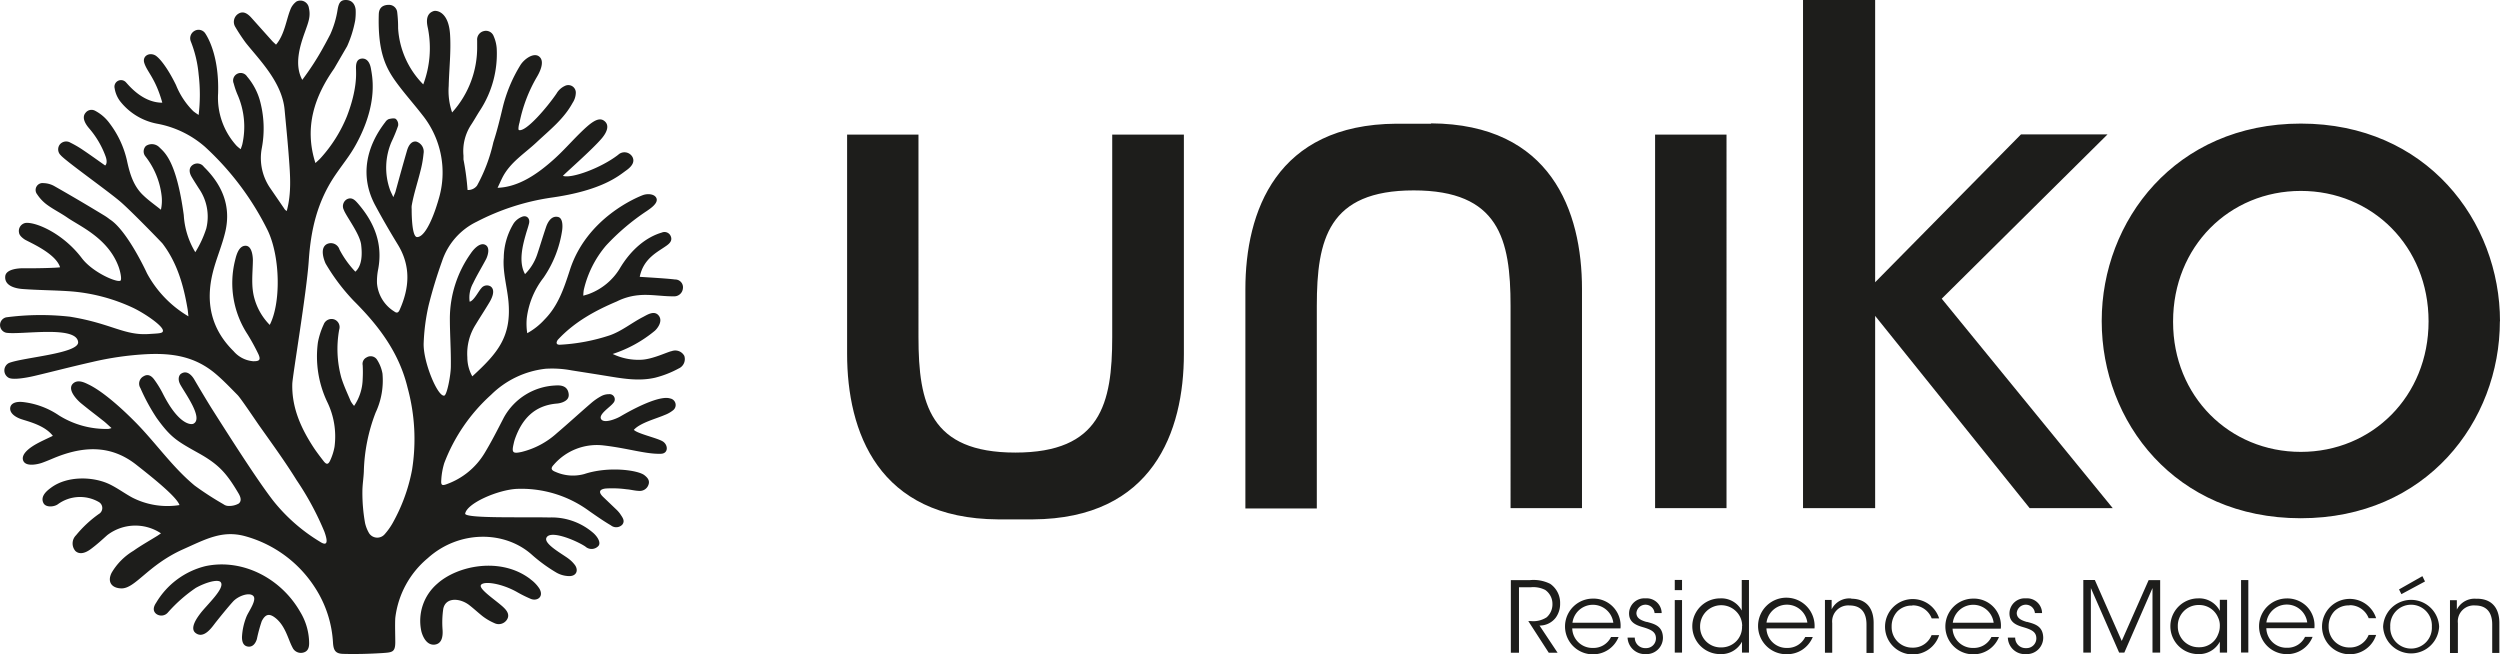 <svg xmlns="http://www.w3.org/2000/svg" viewBox="0 0 433.3 113.39"><g id="Capa_2" data-name="Capa 2"><g id="Capa_1-2" data-name="Capa 1"><path d="M286.86,23.33h12.38V88.07H286.86ZM192.77,58.44c0,11.51-2,20-16.79,20s-16.79-8.46-16.79-20V23.33H146.82v38c0,13.45,5.35,28.57,26.18,28.69h6c20.83-.12,26.19-15.24,26.19-28.69v-38H192.77Zm55.27-37h-6c-20.83.12-26.19,15.24-26.19,28.69v38h12.38V53c0-11.51,2-20,16.79-20s16.79,8.46,16.79,20V88.07h12.38v-38c0-13.45-5.36-28.57-26.19-28.69m117.28,1.91h-15L325,48.92V0h-12.5V88.07H325V54.75l26.78,33.32h14.4l-29.64-36.3Zm68,32.37c0,17.38-12.74,34.16-34.52,34.16S364.27,73.08,364.27,55.7v-.12c0-17.26,12.73-34.16,34.51-34.16S433.3,38.32,433.3,55.7m-12.38,0c0-13-9.76-22.61-22.14-22.61s-22.14,9.64-22.14,22.61v.12c0,12.85,9.76,22.5,22.14,22.5s22.14-9.65,22.14-22.62" style="fill: #1d1d1b"></path><path d="M266.83,108.42l3.13,4.71h-1.53l-3.55-5.49h.4a4.26,4.26,0,0,0,2.79-.65,3,3,0,0,0,1-2.31,2.94,2.94,0,0,0-1.25-2.43,4.54,4.54,0,0,0-2.55-.46h-2v11.34h-1.41V100.55h3.28a6.45,6.45,0,0,1,3.54.64,4,4,0,0,1,1.72,3.39,4.06,4.06,0,0,1-.75,2.46,3.49,3.49,0,0,1-2.81,1.38m14,.49h-8.34a3.49,3.49,0,0,0,3.58,3.39,3.37,3.37,0,0,0,3.14-1.89h1.31a4.76,4.76,0,0,1-4.45,3,4.83,4.83,0,1,1,0-9.66,4.69,4.69,0,0,1,4.78,5.18m-8.32-1h7.08a3.57,3.57,0,0,0-7.08,0m12.88-.12c-1.1-.32-1.77-.68-1.8-1.55a1.58,1.58,0,0,1,3.15,0H288a2.59,2.59,0,0,0-2.79-2.55,2.64,2.64,0,0,0-2.86,2.61c0,1.45,1.05,2,2.37,2.37,1.58.46,2.26.88,2.29,1.92a1.69,1.69,0,0,1-1.77,1.72,1.8,1.8,0,0,1-1.9-1.82h-1.25a3,3,0,0,0,3.13,2.86,2.85,2.85,0,0,0,3-2.91c-.07-2-1.53-2.33-2.84-2.69m4.89-5.49h1.26v-1.76h-1.26Zm0,10.83h1.26V104h-1.26Zm11.6-12.58h1.26v12.58h-1.21v-1.89a4.05,4.05,0,0,1-3.78,2.15,4.83,4.83,0,0,1,0-9.66,4,4,0,0,1,3.74,2.11v-5.29Zm.08,8a3.51,3.51,0,0,0-1.05-2.57,3.66,3.66,0,0,0-6.24,2.6v0a3.56,3.56,0,0,0,3.67,3.65,3.63,3.63,0,0,0,2.6-1.07,3.53,3.53,0,0,0,1-2.63m12.56.4h-8.33a3.48,3.48,0,0,0,3.57,3.39,3.4,3.4,0,0,0,3.15-1.89h1.31a4.93,4.93,0,0,1-1.86,2.23,4.81,4.81,0,0,1-2.6.75,4.9,4.9,0,1,1,4.76-4.48m-8.32-1h7.08a3.57,3.57,0,0,0-7.08,0m14.69-4.18a3.42,3.42,0,0,0-3.4,1.88c0-.61,0-1.12,0-1.63H316.3v9.15h1.26V108a2.78,2.78,0,0,1,3-3.06c2.06,0,2.94,1.31,2.94,3.28v4.95h1.24v-5.2c0-2.23-1-4.17-3.84-4.2m10.58,1.15a3.51,3.51,0,0,1,3.32,2.26h1.29a4.8,4.8,0,1,0,0,2.9h-1.31a3.43,3.43,0,0,1-3.31,2.17,3.55,3.55,0,0,1-3.61-3.65,3.77,3.77,0,0,1,1-2.64,3.48,3.48,0,0,1,2.58-1m15.32,4h-8.34A3.49,3.49,0,0,0,342,112.3a3.38,3.38,0,0,0,3.15-1.89h1.31a4.76,4.76,0,0,1-4.46,3,4.83,4.83,0,0,1,0-9.66,4.69,4.69,0,0,1,4.78,5.18m-8.32-1h7.08a3.57,3.57,0,0,0-7.08,0m12.88-.12c-1.1-.32-1.77-.68-1.8-1.55a1.58,1.58,0,0,1,3.15,0h1.24a2.59,2.59,0,0,0-2.79-2.55,2.64,2.64,0,0,0-2.86,2.61c0,1.45,1.05,2,2.36,2.37,1.59.46,2.27.88,2.3,1.92a1.69,1.69,0,0,1-1.77,1.72,1.8,1.8,0,0,1-1.9-1.82H348a2.94,2.94,0,0,0,3.13,2.86,2.85,2.85,0,0,0,3-2.91c-.07-2-1.53-2.33-2.84-2.69m16.45,3.32-4.66-10.56h-2v12.58h1.31l0-11.19,4.9,11.19h.9l4.88-11.19,0,11.19h1.33V100.55h-2Zm17-7.13h1.26v9.15h-1.26v-1.89a4.07,4.07,0,0,1-3.74,2.15,4.83,4.83,0,0,1,0-9.66,4,4,0,0,1,3.74,2.17Zm0,4.56a3.13,3.13,0,0,0-.29-1.46,3.53,3.53,0,0,0-3.35-2.2,3.59,3.59,0,0,0-3.64,3.68h0a3.58,3.58,0,0,0,3.68,3.64,3.43,3.43,0,0,0,3.3-2.23,3.54,3.54,0,0,0,.3-1.44m3.68,4.59h1.26V100.54h-1.26Zm12.59-4.22H392.8a3.48,3.48,0,0,0,3.57,3.39,3.37,3.37,0,0,0,3.14-1.89h1.31a4.76,4.76,0,0,1-4.45,3,4.83,4.83,0,0,1,0-9.66A4.8,4.8,0,0,1,399.7,105a4.72,4.72,0,0,1,1.43,3.89m-8.32-1h7.08a3.57,3.57,0,0,0-7.08,0m14.42-3a3.51,3.51,0,0,1,3.31,2.26h1.29a4.8,4.8,0,1,0,0,2.9h-1.3a3.46,3.46,0,0,1-3.32,2.17,3.56,3.56,0,0,1-3.61-3.65,3.77,3.77,0,0,1,1-2.64,3.5,3.5,0,0,1,2.59-1m13.11-4.15-.45-.92-4.05,2.3.41.82Zm2.45,7.83a4.86,4.86,0,0,1-9.71,0v0a4.86,4.86,0,0,1,9.71,0m-1.26,0a3.61,3.61,0,1,0-7.21,0h0a3.61,3.61,0,1,0,7.21,0m7.73-4.83a3.42,3.42,0,0,0-3.4,1.88c0-.61,0-1.12,0-1.63h-1.19v9.15H426V108a2.77,2.77,0,0,1,3-3.06c2.06,0,2.95,1.31,2.95,3.28v4.95h1.24v-5.2c0-2.23-1-4.17-3.85-4.2" style="fill: #1d1d1b"></path><path d="M52,106a10.6,10.6,0,0,1,1.58,5.47c0,.77-.2,1.42-1,1.63a1.6,1.6,0,0,1-1.9-.91c-.74-1.34-1.23-3.9-3.15-5.24-.91-.63-1.54-.49-2.16.7a26.52,26.52,0,0,0-.85,3.12c-.25.8-.76,1.43-1.58,1.29s-1-.9-1-1.64a10.87,10.87,0,0,1,.8-3.6c.38-.89,1.83-2.86,1.15-3.54s-2.62,0-3.52,1-2.07,2.44-3,3.61c-.57.73-2,2.93-3.46,1.83-1.13-.84.35-2.78.81-3.39,1.12-1.49,4.38-4.43,3.52-5.44-.45-.53-2.5,0-4.3,1a25.74,25.74,0,0,0-4.87,4.3,1.48,1.48,0,0,1-2,.2c-.68-.56-.42-1.32,0-1.93a13.75,13.75,0,0,1,8.55-6.34C42,96.77,48.67,100.2,52,106m39.92-5.63c-5.12-3.91-12.63-2.36-16.14.81a8.48,8.48,0,0,0-2.78,8.1c.06.35.65,2.58,2.29,2.45,1.19-.11,1.5-1.21,1.42-2.53a16.34,16.34,0,0,1,.12-3.7c.34-1.57,1.86-1.79,3.19-1.33a4.65,4.65,0,0,1,1.21.63c.82.62,1.58,1.34,2.41,2A9.84,9.84,0,0,0,85.69,108a1.69,1.69,0,0,0,2.19-.63c.49-.79,0-1.5-.51-2-1.11-1.13-4.53-3.29-4-4s3.56-.25,6.18,1.21A22.36,22.36,0,0,0,92,103.8c1.08.44,2.33-.34,1.48-1.8a6.19,6.19,0,0,0-1.57-1.62m26.72-38.65a1.78,1.78,0,0,0-2.19-.88c-.74.13-3.27,1.4-5.25,1.5a10.29,10.29,0,0,1-5-1,22.22,22.22,0,0,0,7.28-4c.33-.27,1.52-1.61.7-2.65s-2.19,0-2.84.3c-1.9,1-3.58,2.38-5.59,3.1A32.83,32.83,0,0,1,97,59.75c-.88,0-.42-.75-.28-.9,2.85-3.05,6.39-5,10.2-6.61a10.48,10.48,0,0,1,3.72-1.07c2-.21,4.08.21,6.12.19a1.51,1.51,0,0,0,1.6-1.36A1.35,1.35,0,0,0,117,48.44c-1.53-.19-4.82-.37-6.12-.46.66-3.24,3.12-4.3,4.68-5.43.56-.4,1-.9.69-1.62a1.17,1.17,0,0,0-1.55-.62c-2.53.74-5.23,2.74-7.33,6.31a10.59,10.59,0,0,1-5.14,4.27c-.32.14-.66.21-1.13.36a6.61,6.61,0,0,1,.08-1,18.12,18.12,0,0,1,3.86-7.69,38.88,38.88,0,0,1,7.08-6c.49-.35,2.09-1.35,1.63-2.26-.36-.73-1.59-.76-2.33-.48s-9.79,3.84-12.69,13.11c-1,3.07-2,6.08-4.35,8.45a11.61,11.61,0,0,1-3,2.37,10.67,10.67,0,0,1-.08-2.6,14.26,14.26,0,0,1,2.89-7A19.5,19.5,0,0,0,97.42,40c.07-.42.25-2.16-.68-2.39-1.34-.33-1.95,1.29-2.12,1.81-.53,1.56-1,3.15-1.52,4.7A8.79,8.79,0,0,1,91,47.51c-1.2-2.13-.36-5.13.12-6.84.18-.65.41-1.28.57-1.93.21-.84-.36-1.47-1.16-1.19a3.21,3.21,0,0,0-1.47,1.12,11.69,11.69,0,0,0-1.75,6c-.19,2.54.59,5.07.82,7.61.53,6.06-1.83,8.89-6.27,12.95A6.75,6.75,0,0,1,81,61.93a9.38,9.38,0,0,1,1.44-5.67c.77-1.28,1.6-2.53,2.36-3.81.25-.42,1.24-2.08.23-2.81a1.23,1.23,0,0,0-1.63.34c-.44.46-1.29,2.18-2,2.31a5.15,5.15,0,0,1,.6-3.21c.68-1.43,1.52-2.78,2.26-4.19.2-.39.82-2-.18-2.47s-2.16,1-2.49,1.51a19.57,19.57,0,0,0-3.62,11.24c0,2.77.21,5.55.17,8.33,0,1.47-.66,5-1.15,5.07-1.16.2-3.69-5.94-3.56-9.11a35.5,35.5,0,0,1,.85-6.5,80.27,80.27,0,0,1,2.34-7.7,11.67,11.67,0,0,1,6-6.83,40.85,40.85,0,0,1,12.82-4.16c9-1.24,11.9-3.89,13.08-4.72s1.48-1.6,1.1-2.34a1.59,1.59,0,0,0-2.48-.38c-3,2.32-8.14,4.17-9.57,3.65.31-.4,5-4.47,6.72-6.49,1-1.18,1.38-2.38.38-3.08s-2.33.38-4.18,2.2c-1.54,1.52-2.91,3.09-4.5,4.51-2.64,2.37-6,4.81-9.75,4.93.34-.71.58-1.26.85-1.8,1.34-2.61,3.77-4.09,5.87-6.05,2.48-2.32,4.77-4.09,6.3-6.9a3.29,3.29,0,0,0,.54-1.72,1.3,1.3,0,0,0-1.87-1.2,3.25,3.25,0,0,0-1.47,1.33c-1.62,2.38-5.31,6.71-6.52,6.33-.19-.06,0-1,.1-1.28A25.61,25.61,0,0,1,93,13.43c.41-.67,1.59-2.79.41-3.66-.93-.69-2.54.44-3.21,1.51a25.47,25.47,0,0,0-3.1,7.47c-.48,2-.92,3.83-1.59,5.9a28.44,28.44,0,0,1-2.83,7.52,1.93,1.93,0,0,1-1.64.76,44.43,44.43,0,0,0-.71-5.29c0-.23,0-.45,0-.67a8.33,8.33,0,0,1,1.36-5.4c.54-.82,1-1.67,1.54-2.49A17.94,17.94,0,0,0,86.09,8.39a6.41,6.41,0,0,0-.52-2.1,1.43,1.43,0,0,0-1.72-.9A1.51,1.51,0,0,0,82.7,7c0,.31,0,.61,0,.92a16.81,16.81,0,0,1-4.34,11.57,11.56,11.56,0,0,1-.59-4.58c.07-3,.43-6,.23-9-.26-3.84-2.27-4.14-2.81-4-1.7.52-1.11,2.54-1,3.11a17.85,17.85,0,0,1-.83,9.61A15.1,15.1,0,0,1,69,4.91a22.06,22.06,0,0,0-.16-2.83A1.43,1.43,0,0,0,67.43.84c-1.69,0-1.76,1.2-1.78,1.65-.2,6.72,1.29,9.44,3.26,12.08,1.36,1.83,2.89,3.54,4.29,5.35A15.94,15.94,0,0,1,76,34.61c-.07.26-.15.52-.24.79h0s-1.67,5.69-3.47,5.69c-1,0-.94-4.86-.94-4.86h0a3.39,3.39,0,0,1,0-.55c.34-2,1-3.94,1.49-5.92a18.64,18.64,0,0,0,.57-3.14,1.82,1.82,0,0,0-1.26-2.08c-.69-.11-1.28.43-1.61,1.57-.69,2.38-1.35,4.76-2,7.14-.07.23-.18.45-.37.92-.29-.64-.49-1-.62-1.4a11.4,11.4,0,0,1,.29-8.15A26.67,26.67,0,0,0,69,21.8a1.31,1.31,0,0,0-.38-1.17c-.26-.2-.82-.08-1.21,0a1.29,1.29,0,0,0-.62.52c-3.28,4.22-4.49,9.36-1.75,14.45,1.24,2.31,2.56,4.58,3.93,6.82,2.27,3.73,2,7.49.29,11.3-.21.48-.49.6-.92.27a6.37,6.37,0,0,1-3-4.9,10.63,10.63,0,0,1,.21-2.45c.83-4.46-.71-8.17-3.58-11.45-.47-.53-1-1.06-1.82-.67a1.4,1.4,0,0,0-.56,1.86c.4,1.1,2.75,4.11,3,6,.2,1.65.19,3.64-1,4.71a16.88,16.88,0,0,1-2.75-3.84,1.56,1.56,0,0,0-2.23-.92c-1.21.7-.46,2.72-.18,3.34a34.64,34.64,0,0,0,4.86,6.45c4.39,4.38,7.88,9,9.35,15.07a33.8,33.8,0,0,1,.78,14.22,30.16,30.16,0,0,1-2.27,7.1h0c-.33.71-.69,1.42-1.08,2.12a11.35,11.35,0,0,1-1.43,2,1.69,1.69,0,0,1-2.68-.23,6.15,6.15,0,0,1-.69-1.76,29.78,29.78,0,0,1-.46-5.43c0-1.15.2-2.31.25-3.47A30.3,30.3,0,0,1,65.1,71.52a13.11,13.11,0,0,0,1.19-6.78,6.52,6.52,0,0,0-1-2.48,1.32,1.32,0,0,0-1.74-.32,1.23,1.23,0,0,0-.69,1.36,21,21,0,0,1,0,2.38,8.59,8.59,0,0,1-1.49,4.67,4.87,4.87,0,0,1-.58-.81c-.57-1.35-1.2-2.68-1.63-4.07a18.79,18.79,0,0,1-.37-8.34A1.42,1.42,0,0,0,58,55.39a1.45,1.45,0,0,0-1.9.85,13.23,13.23,0,0,0-1,3.1,18.38,18.38,0,0,0,1.59,10.27,13.66,13.66,0,0,1,1.29,7.83,9.66,9.66,0,0,1-.74,2.34c-.35.77-.66.78-1.17.12s-1.2-1.55-1.73-2.36c-2.19-3.35-3.79-6.92-3.68-11,0-1.13,2.49-15.89,2.85-21.32S55,35,58,30.51c1.87-2.76,2.93-3.79,4.39-6.81,3.07-6.34,2.12-10.51,1.9-11.81-.16-.94-.62-1.78-1.53-1.74-1.06.06-1.09,1.12-1.05,1.95,0,.64.23,3.33-1.56,8a24.42,24.42,0,0,1-4.57,7.29c-.25.28-.55.53-.91.87-2-6.24-.12-11.58,3.24-16.37L60.17,8a19.76,19.76,0,0,0,1.39-4.44,10.11,10.11,0,0,0,.08-1.9C61.5.54,60.84,0,59.94,0s-1.23.47-1.43,1.69a16.56,16.56,0,0,1-1.26,4.25c-.12.23-.48.93-1,1.88-.07.12-.14.24-.2.36a47.05,47.05,0,0,1-3.66,5.66c-1.44-2.64-.4-5.92.48-8.35.58-1.64,1-2.64.67-4.09A1.49,1.49,0,0,0,51.39.26,3.07,3.07,0,0,0,50.3,1.74c-.67,1.66-1,4.31-2.46,6-.28-.27-.49-.44-.67-.64l-3.58-4c-.82-.92-1.51-1.15-2.21-.76a1.66,1.66,0,0,0-.62,2.29,31.36,31.36,0,0,0,1.8,2.74c2.23,2.84,6.35,6.83,6.77,11.68v0c.26,2.8.54,5.54.74,8.28.23,3.07.47,6.14-.37,9.24a1.16,1.16,0,0,1-.48-.48l-2.33-3.4a9.19,9.19,0,0,1-1.54-6.88A18.34,18.34,0,0,0,45,17.26a11,11,0,0,0-2.18-4,1.31,1.31,0,0,0-2.31,1.22,13.29,13.29,0,0,0,.69,2A13.84,13.84,0,0,1,42,25c-.06.25-.16.49-.28.86a6.82,6.82,0,0,1-.72-.6,12.37,12.37,0,0,1-3.2-9.07c.19-6-1.51-9.32-2.21-10.38a1.39,1.39,0,0,0-1.87-.46,1.47,1.47,0,0,0-.65,1.83,20.42,20.42,0,0,1,1.36,5.74,29.59,29.59,0,0,1,0,7,9.47,9.47,0,0,1-.92-.64,13.38,13.38,0,0,1-3-4.53c-1.54-3.16-3-4.88-3.69-5.2-1.06-.49-2.16.22-1.82,1.34.49,1.59,1.95,2.66,3.13,6.91-3.64,0-6.09-3.39-6.4-3.63a1.14,1.14,0,0,0-1.86,1.13,5,5,0,0,0,.93,2.22,10.66,10.66,0,0,0,6.43,3.92,17.35,17.35,0,0,1,8.29,4A49.16,49.16,0,0,1,46.43,40c2.18,4.64,2.25,12.61.32,16.31a10.54,10.54,0,0,1-2.62-4.46c-.66-2.22-.33-4.48-.3-6.73,0-.51-.11-2.43-1.18-2.52-1.36-.11-1.76,1.95-1.93,2.62A16.24,16.24,0,0,0,42.94,58a37.8,37.8,0,0,1,1.84,3.37c.45,1,.2,1.25-.88,1.24a5,5,0,0,1-3.42-1.75C36.56,57,35.59,52.36,36.9,47.16c.6-2.39,1.62-4.68,2.17-7.08,1-4.42-.59-8.08-3.73-11.16a1.4,1.4,0,0,0-2-.29c-.59.45-.62,1.21-.1,2.07.4.68.84,1.35,1.25,2a8.54,8.54,0,0,1,1.26,6.91,18.36,18.36,0,0,1-1.9,4.1,14,14,0,0,1-2-6.44c-1.3-9.52-3.38-10.88-4.22-11.73a1.83,1.83,0,0,0-2.34-.24,1.35,1.35,0,0,0-.09,1.8A13.61,13.61,0,0,1,28,33.84a7.28,7.28,0,0,1-.11,2.51c-1-.81-2.08-1.56-3-2.44-1.77-1.63-2.4-3.82-2.89-6.1a16.72,16.72,0,0,0-3-6.43,7.31,7.31,0,0,0-2.55-2.2,1.3,1.3,0,0,0-1.62.37c-.86,1,.37,2.4.64,2.72a15.61,15.61,0,0,1,2.84,4.86c.39,1.11,0,1.51-.09,1.55-1.24-.87-2.47-1.76-3.73-2.61a17.92,17.92,0,0,0-2.28-1.34,1.42,1.42,0,0,0-1.84.31,1.39,1.39,0,0,0,.15,1.86c.84,1,7.91,6,10.28,8C22.65,36.47,28,42,28.16,42.2c2.56,3.36,3.66,7.27,4.35,11.34.06.35.08.7.15,1.29a19.3,19.3,0,0,1-7.18-7.45S22.08,39.93,19,38l0,0a9.25,9.25,0,0,0-.88-.62q-4.33-2.64-8.75-5.15a4,4,0,0,0-1.82-.49,1.2,1.2,0,0,0-1.11,1.94A7.09,7.09,0,0,0,8.17,35.5c1.11.81,2.35,1.42,3.48,2.2,2.17,1.51,7,3.53,8.86,8.41.33.85.62,2.24.39,2.51-.43.48-4.8-1.34-6.72-3.88-3.27-4.32-8-6.3-9.75-6.1A1.41,1.41,0,0,0,3.3,40.33c.06.5.61.93,1,1.19.83.5,5.37,2.39,6.11,4.8-.35.11-4.44.21-6.34.17-.7,0-3,.09-3.16,1.37-.2,1.87,2.2,2.17,3,2.23,2.67.2,5.36.21,8,.38a31.25,31.25,0,0,1,11.13,2.87c2,.95,5.26,3.15,5.2,4,0,.46-.76.44-2.4.55-4.33.3-6.49-1.82-13.71-3A45.65,45.65,0,0,0,1.07,55a1.37,1.37,0,0,0,0,2.67c2.53.41,12.18-1.33,12.47,1.61.2,2-9.59,2.66-12,3.64a1.45,1.45,0,0,0-.05,2.55c.69.4,2.88.06,4.49-.32,3.27-.77,5.86-1.47,10-2.41a53.43,53.43,0,0,1,9.38-1.35c4.6-.23,8.48.42,12,3.39,1.34,1.13,2.56,2.42,3.81,3.68.55.55,3.14,4.42,3.66,5.16,2.24,3.17,4.53,6.3,6.57,9.59a50.31,50.31,0,0,1,4.82,8.93c.3.83,1,2.92-.8,1.73a30.43,30.43,0,0,1-8-7C44.62,83.29,39.65,75.45,36.82,71c-.87-1.37-2.67-4.4-3.16-5.25-.33-.56-1.18-1.66-2.24-1-.37.21-.71.94-.15,1.94.9,1.61,4,5.83,2.27,6.74-.39.22-2.55.27-5.32-5.22a17.5,17.5,0,0,0-1.48-2.41c-.54-.75-1.16-1-1.84-.59a1.44,1.44,0,0,0-.56,2.06,33.49,33.49,0,0,0,2.83,5.2c2.49,3.45,3.54,4,7.5,6.21,3.4,1.94,4.68,3.48,6.68,6.85.34.58.6,1.31,0,1.76a3.4,3.4,0,0,1-1.75.4,1.48,1.48,0,0,1-.86-.29,53.49,53.49,0,0,1-5-3.24C29.92,81,27.1,76.89,23.64,73.35c-3.19-3.25-6.17-5.68-8.25-6.69-.63-.3-1.88-1-2.75-.17-1.09,1.08.87,3,1.55,3.52C16,71.48,16,71.43,17.82,72.87c.49.37.93.81,1.51,1.32a3.39,3.39,0,0,1-.54.15A15.39,15.39,0,0,1,10.22,72a13.89,13.89,0,0,0-6.17-2.31c-1.36-.16-2.19.24-2.28,1-.12,1.11,1.29,1.71,1.63,1.85,1,.42,4.22,1,5.76,3-1.14.55-2,.93-2.81,1.38S3.61,78.55,4,79.77s2.59.69,3.27.45c1.12-.4,1.86-.76,2.8-1.12,4.88-1.85,9.38-1.83,13.54,1.44,2.41,1.9,7,5.5,7.5,7a13.37,13.37,0,0,1-8.22-1.32c-1.28-.7-2.47-1.58-3.78-2.23-2.89-1.44-7.42-1.54-10.21.5-.54.4-2,1.42-1.38,2.68.39.83,1.84.7,2.49.24A6.51,6.51,0,0,1,17.11,87a1.2,1.2,0,0,1,0,2.1,20.15,20.15,0,0,0-3.93,3.67,2,2,0,0,0-.12,2.72c.61.58,1.54.52,2.67-.32s1.93-1.59,2.86-2.42a8,8,0,0,1,9.31-.31l-.6.41c-1.4.87-2.84,1.67-4.18,2.62a10.8,10.8,0,0,0-3.77,3.8c-.78,1.53-.05,2.66,1.66,2.71,2.4.08,4.59-4,10.64-6.74,3.92-1.74,6.77-3.37,10.72-2.34a21,21,0,0,1,12.26,9,19.47,19.47,0,0,1,3.09,9.57c.1,1.32.48,1.83,1.78,1.86,2.25.06,4.51,0,6.76-.14,1.71-.12,2.24-.13,2.25-1.87,0-1.16-.07-3.06,0-4.21a15.93,15.93,0,0,1,5.63-10.37c5.42-4.89,13.42-4.83,18.15-.5a27.25,27.25,0,0,0,4.14,3,4.62,4.62,0,0,0,2.25.61c1.17,0,1.62-.92,1-1.87a5.36,5.36,0,0,0-1.08-1.1c-1-.79-4.38-2.58-3.9-3.66.64-1.46,5.21.48,6.76,1.51a1.6,1.6,0,0,0,2.27-.12c.4-.48,0-1.41-.87-2.21a11,11,0,0,0-7.66-2.71c-4.61-.11-14.25.19-14.58-.63.23-1.81,5.68-4.18,9-4.33a19.86,19.86,0,0,1,12.54,3.87c1.22.85,2.45,1.71,3.73,2.46a1.46,1.46,0,0,0,1.95-.11c.57-.69,0-1.32-.36-1.89a5.21,5.21,0,0,0-.66-.75l-2.25-2.15c-.85-.81-.77-1.34.39-1.49a18.36,18.36,0,0,1,3.62.13c.72.05,1.44.26,2.17.28A1.58,1.58,0,0,0,112.4,84c.26-.74-.19-1.23-.71-1.64-1.1-.87-6.18-1.6-10.42-.2a7.43,7.43,0,0,1-5-.38c-.76-.29-.85-.64-.3-1.22a9.88,9.88,0,0,1,8.53-3.37c4.26.48,7.42,1.54,10,1.46,1.38,0,1.34-1.55.36-2.15s-4.38-1.33-5-2c1.1-1.23,3.91-1.94,5.36-2.58a5.21,5.21,0,0,0,1.42-.8,1.15,1.15,0,0,0-.5-2.06c-1.49-.48-5,1-8.66,3.14-.72.41-2.82,1.26-3.3.43s1.6-2.08,2.12-2.79a.9.9,0,0,0-.76-1.52,2.81,2.81,0,0,0-1.38.36,9.65,9.65,0,0,0-1.72,1.2c-2,1.72-3.92,3.49-5.92,5.19a14.1,14.1,0,0,1-6.08,3.25c-1.56.35-1.78.14-1.42-1.38a7.23,7.23,0,0,1,.21-.8c1.21-3.47,3.35-5.85,7.24-6.19a3.61,3.61,0,0,0,1.07-.24c.76-.31,1.16-.78,1-1.58-.25-1.38-1.56-1.36-2.22-1.32a10.74,10.74,0,0,0-9,5.57c-1.08,2.09-2.14,4.19-3.36,6.2a12.65,12.65,0,0,1-6.55,5.34c-.8.3-1,.16-.93-.7A12.23,12.23,0,0,1,77,80.26a30.52,30.52,0,0,1,8.1-11.82,15.94,15.94,0,0,1,9.49-4.53,18.32,18.32,0,0,1,4.46.28c1.82.29,3.72.58,5.61.89,3,.48,5.93,1.07,8.9.38a17.65,17.65,0,0,0,4.06-1.59,1.78,1.78,0,0,0,1-2.14" style="fill: #1d1d1b"></path></g></g></svg>